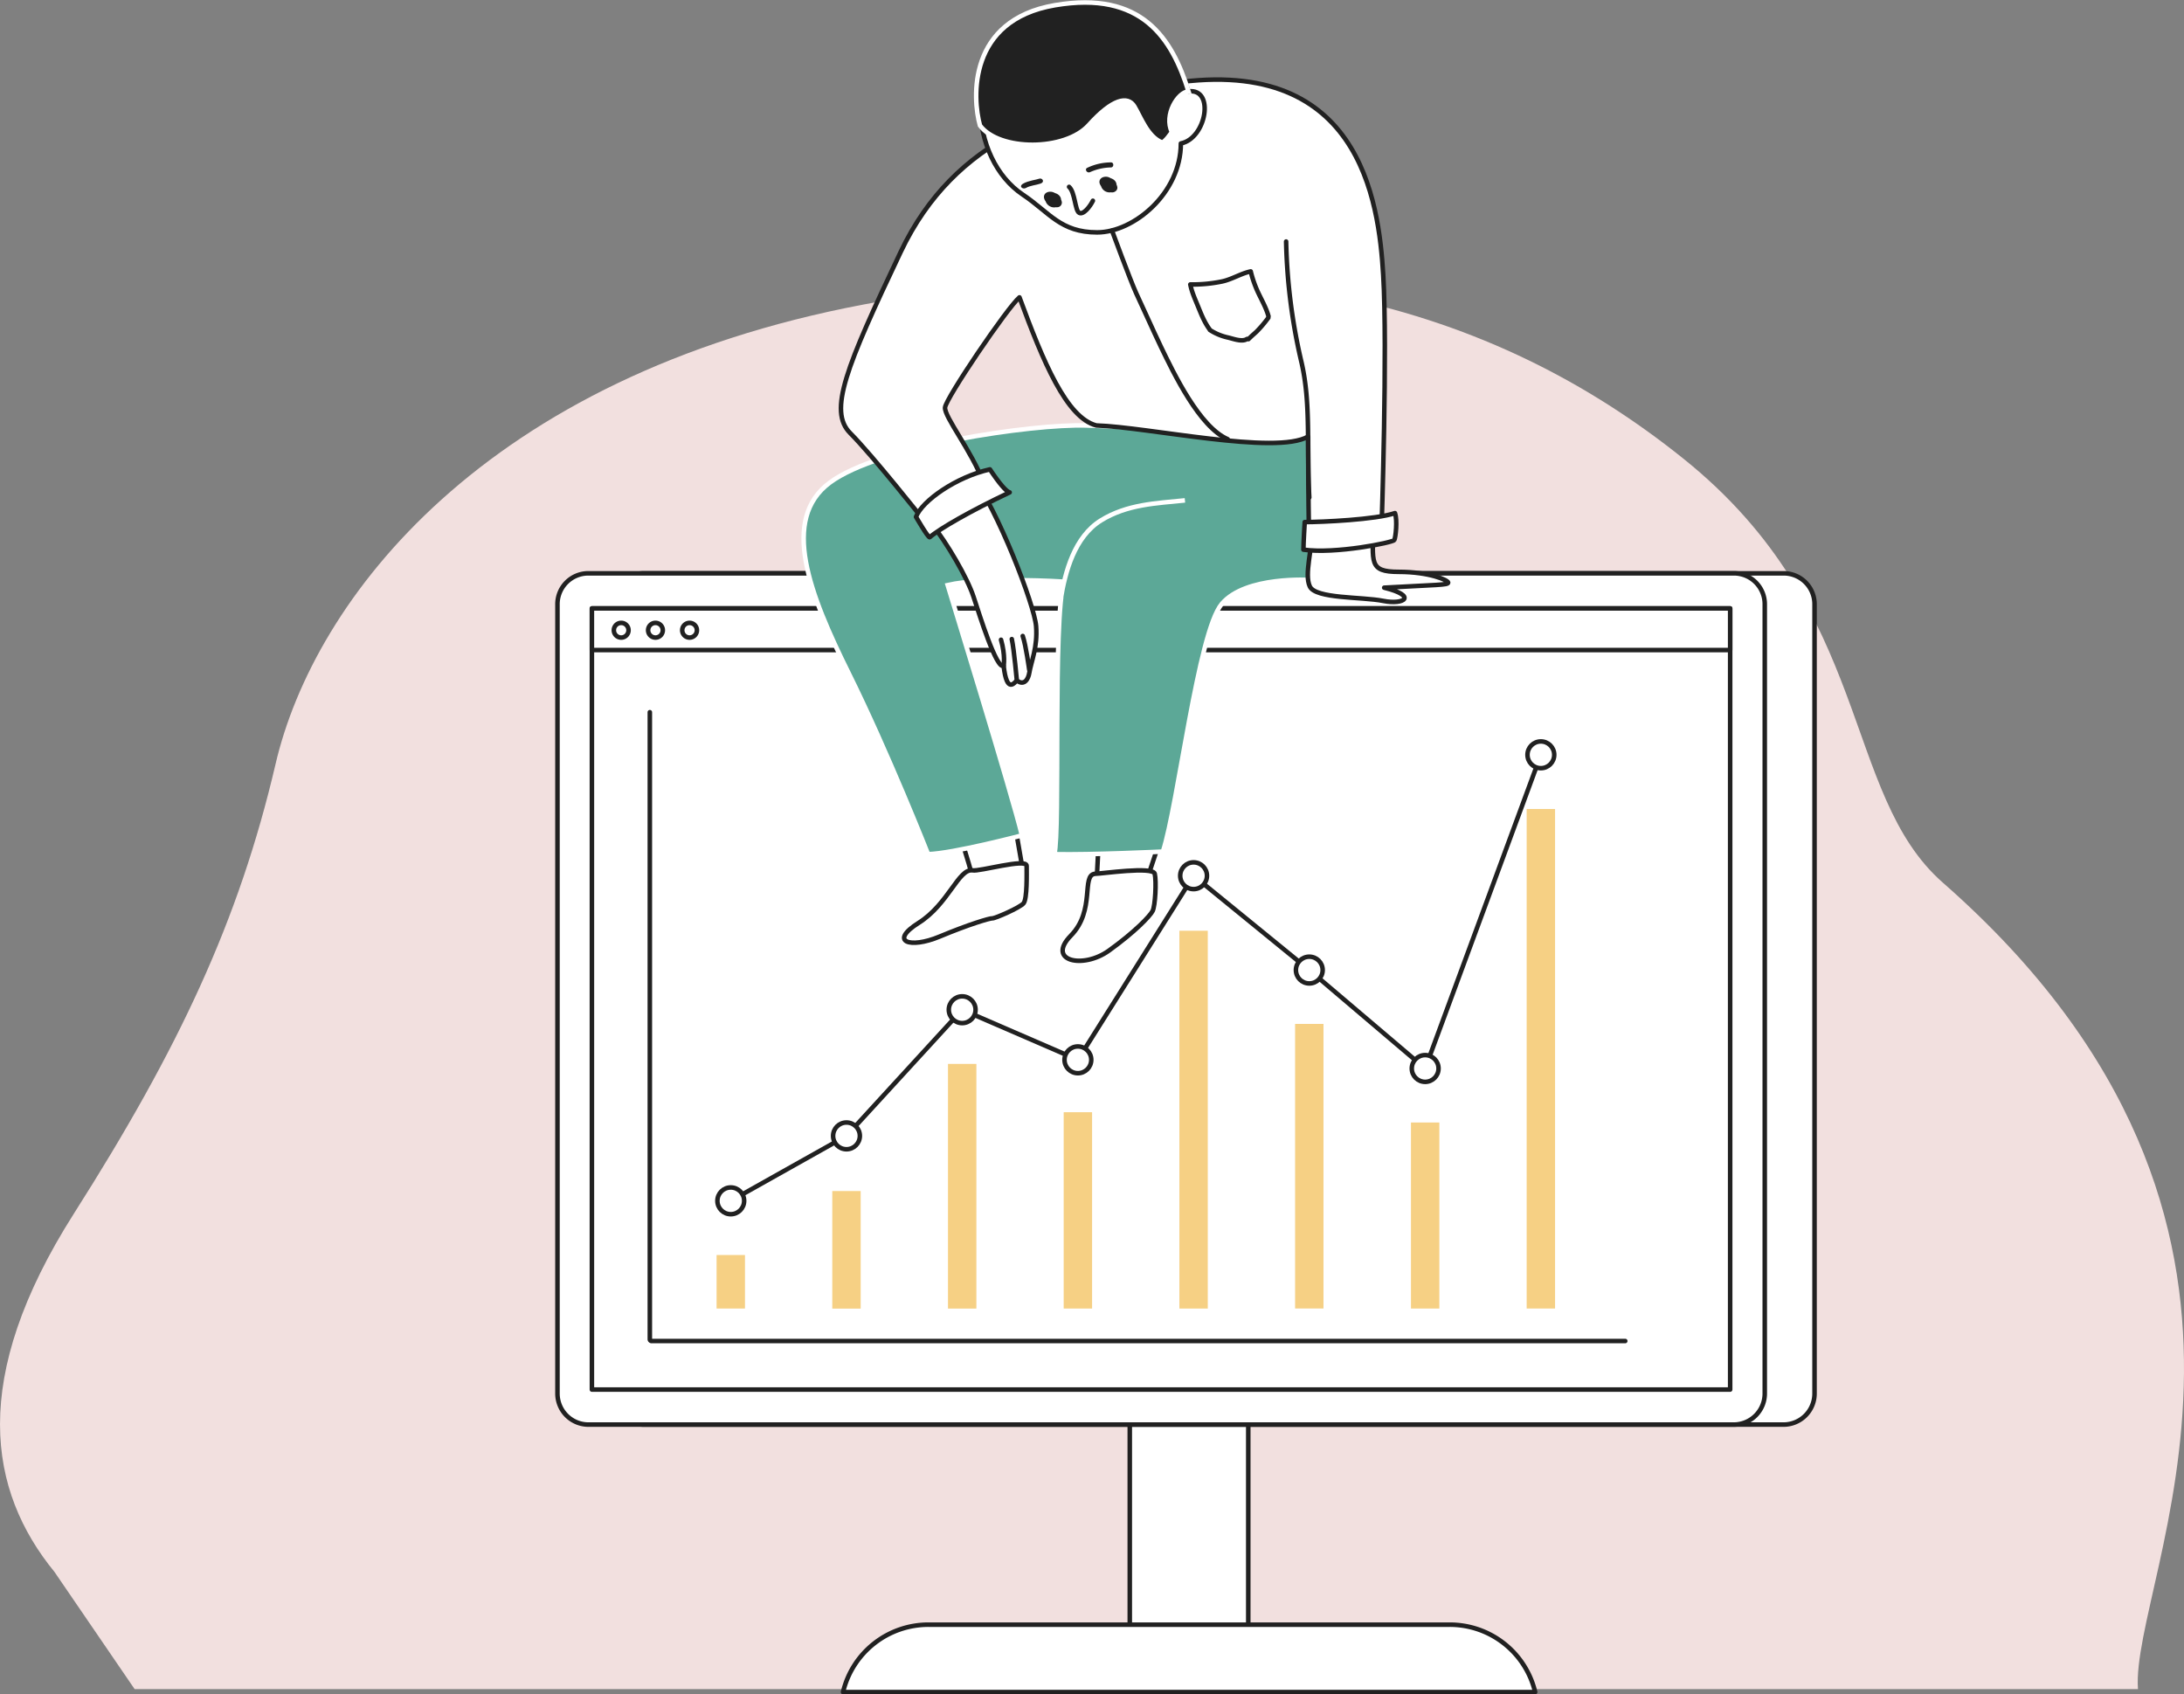 <svg xmlns="http://www.w3.org/2000/svg" viewBox="0 0 1338.3 1038.2"><rect x="0" y="0" width="1338.3" height="1038.2" fill="#808080" stroke="none"/><defs><style>.fc0d680f-39c4-469a-85ea-92d968c4d469{fill:#f2e0df;}.b4a18e88-a462-41f9-ad47-adc5ff2b883c{fill:#fff;}.a67adf35-7efd-44b4-adf0-1c9250014434,.b4a18e88-a462-41f9-ad47-adc5ff2b883c{stroke:#212121;stroke-linecap:round;stroke-linejoin:round;stroke-width:2.78px;}.a67adf35-7efd-44b4-adf0-1c9250014434{fill:none;}.ed277aad-234f-410c-877c-dc3ed757fbfb{fill:#f6d084;}.ff68febe-9310-4e25-ae1e-a112fc76595f{fill:#5ca897;}.a12a8473-7e4c-4fdf-b511-9cd766a57c33,.ff68febe-9310-4e25-ae1e-a112fc76595f{stroke:#fff;stroke-miterlimit:10;stroke-width:2.78px;}.a12a8473-7e4c-4fdf-b511-9cd766a57c33,.ab0160ae-0792-4bf7-aba1-f072f80a3878{fill:#212121;}</style></defs><g id="a6ef406c-44fd-42eb-bcbb-8f45e7ab91f5" data-name="Layer 5"><path class="fc0d680f-39c4-469a-85ea-92d968c4d469" d="M33.4,963.2C-7.2,913.5-19,844.7,45.3,743.6S146.4,564.2,168.8,468.4c23.6-101.7,128.5-237.9,360.3-281.8s385.7.8,502.4,94.4,96.8,205.3,159.1,259.9C1430.2,751.1,1305,967.6,1310.1,1035H82.5Z"/><rect class="b4a18e88-a462-41f9-ad47-adc5ff2b883c" x="692.3" y="862.7" width="72.6" height="146.4"/><path class="b4a18e88-a462-41f9-ad47-adc5ff2b883c" d="M1111.9,853.8a19,19,0,0,1-18.7,19.1H394.3a19,19,0,0,1-18.7-19.1V370.4a18.9,18.9,0,0,1,18.7-19.1h698.9a18.9,18.9,0,0,1,18.7,19.1Z"/><path class="b4a18e88-a462-41f9-ad47-adc5ff2b883c" d="M1081.4,853.8a19,19,0,0,1-18.8,19.1H360.3a19,19,0,0,1-18.7-19.1V370.4a18.9,18.9,0,0,1,18.7-19.1h702.3a18.9,18.9,0,0,1,18.8,19.1Z"/><rect class="b4a18e88-a462-41f9-ad47-adc5ff2b883c" x="362.7" y="372.8" width="697.5" height="478.65"/><polyline class="b4a18e88-a462-41f9-ad47-adc5ff2b883c" points="447.8 735.8 518.7 696 589.6 618.7 660.5 649.4 731.4 536.6 802.3 594.4 873.3 654.7 944.2 462.5"/><path class="b4a18e88-a462-41f9-ad47-adc5ff2b883c" d="M940.7,1036.8a53.8,53.8,0,0,0-52.4-41.3H569a53.8,53.8,0,0,0-52.4,41.3Z"/><path class="a67adf35-7efd-44b4-adf0-1c9250014434" d="M398.2,436.4h0V820.6a1.1,1.1,0,0,0,1.2,1.1H995.9"/><rect class="ed277aad-234f-410c-877c-dc3ed757fbfb" x="935.5" y="495.7" width="17.4" height="306.08"/><rect class="ed277aad-234f-410c-877c-dc3ed757fbfb" x="864.6" y="687.8" width="17.4" height="114"/><rect class="ed277aad-234f-410c-877c-dc3ed757fbfb" x="793.6" y="627.4" width="17.4" height="174.37"/><rect class="ed277aad-234f-410c-877c-dc3ed757fbfb" x="722.7" y="570.3" width="17.4" height="231.51"/><rect class="ed277aad-234f-410c-877c-dc3ed757fbfb" x="651.8" y="681.5" width="17.4" height="120.3"/><rect class="ed277aad-234f-410c-877c-dc3ed757fbfb" x="580.9" y="651.9" width="17.4" height="149.92"/><rect class="ed277aad-234f-410c-877c-dc3ed757fbfb" x="510" y="729.8" width="17.4" height="72.04"/><rect class="ed277aad-234f-410c-877c-dc3ed757fbfb" x="439.1" y="769" width="17.4" height="32.79"/><circle class="b4a18e88-a462-41f9-ad47-adc5ff2b883c" cx="447.8" cy="735.8" r="8.2"/><circle class="b4a18e88-a462-41f9-ad47-adc5ff2b883c" cx="518.7" cy="696" r="8.2"/><circle class="b4a18e88-a462-41f9-ad47-adc5ff2b883c" cx="589.6" cy="618.7" r="8.2"/><circle class="b4a18e88-a462-41f9-ad47-adc5ff2b883c" cx="660.5" cy="649.4" r="8.2"/><circle class="b4a18e88-a462-41f9-ad47-adc5ff2b883c" cx="731.4" cy="536.6" r="8.2"/><circle class="b4a18e88-a462-41f9-ad47-adc5ff2b883c" cx="802.3" cy="594.4" r="8.2"/><circle class="b4a18e88-a462-41f9-ad47-adc5ff2b883c" cx="873.3" cy="654.7" r="8.2"/><circle class="b4a18e88-a462-41f9-ad47-adc5ff2b883c" cx="944.2" cy="462.5" r="8.2"/><rect class="b4a18e88-a462-41f9-ad47-adc5ff2b883c" x="362.7" y="372.8" width="697.5" height="25.5"/><path class="b4a18e88-a462-41f9-ad47-adc5ff2b883c" d="M385.1,385.5a4.5,4.5,0,1,1-8.9,0,4.5,4.5,0,0,1,8.9,0Z"/><path class="b4a18e88-a462-41f9-ad47-adc5ff2b883c" d="M406.1,385.5a4.5,4.5,0,1,1-8.9,0,4.5,4.5,0,0,1,8.9,0Z"/><path class="b4a18e88-a462-41f9-ad47-adc5ff2b883c" d="M427,385.5a4.5,4.5,0,1,1-8.9,0,4.5,4.5,0,0,1,8.9,0Z"/><path class="b4a18e88-a462-41f9-ad47-adc5ff2b883c" d="M587.9,511.5c3.9,10.2,8.6,27.9,8.6,27.9l30.3-5.9-4.7-27.1Z"/><path class="b4a18e88-a462-41f9-ad47-adc5ff2b883c" d="M673.5,513.8c-.4,1.2-2.4,45.6-2.4,45.6L699.8,548l11.4-34.2Z"/><path class="ff68febe-9310-4e25-ae1e-a112fc76595f" d="M568.7,523.4c15.7-.5,57.5-11.5,57.5-11.5-5.7-24.1-43.9-148.1-45.5-153.4,22.5-5.2,71.2-2.1,71.2-2.1-6.8,24.6-2.1,152.3-5.8,167,22.5.5,66.5-1.6,66.5-1.6C722,493,734.1,387.3,748.7,370s54.4-14.6,54.4-14.6c5.8-41.9,4.8-87.4,4.8-87.4s-109.4-6.3-142.4-7.3-126.7,12.5-157,35S495.9,363.8,520,412.4,568.7,523.4,568.7,523.4Z"/><path class="b4a18e88-a462-41f9-ad47-adc5ff2b883c" d="M571,321.1c9.1,11.4,21.6,32.6,25.5,44.4s14.2,45.1,18.5,42.4c2,18,6.9,9.9,8.1,9.1,4.8,3.6,7.1-1.4,7.6-4.6,1.2-7.3,5.2-15.7,4.2-28.7s-23.8-72-39.5-92.4C585.9,296,571,321.1,571,321.1Z"/><path class="b4a18e88-a462-41f9-ad47-adc5ff2b883c" d="M804.2,322.2c0,14.9-5.1,29.4-1.6,37.1s32,6.3,45,8.9,21-3.1.6-8.1c32.4-1.8,39.2-1.6,39.2-3.1s-11.5-6.6-30.3-6.6-15.7-6-15.7-29S804.2,322.2,804.2,322.2Z"/><path class="b4a18e88-a462-41f9-ad47-adc5ff2b883c" d="M566.1,318.8s32.9-22.5,36.6-23.1c-7.3-19.3-24.1-40.3-23.6-46s38.2-61.3,45.6-67.5c14.6,39.7,28.8,73.7,47.1,78.5,31.9,1,109.9,18.3,129.8,6.8,0,31.4.5,60.7.5,60.7l44.5-5.3s3.7-109.3,1-154.4S833.5,30.9,713.1,51.8C647.7,66,585.4,83.8,551.9,154.4s-44.5,97.4-30.9,111S566.1,318.8,566.1,318.8Z"/><path class="b4a18e88-a462-41f9-ad47-adc5ff2b883c" d="M600.6,64.4c0,23,9.9,44,26.2,54.9s23,23.1,45.5,23.1,51.3-24.1,51.3-54.5c15.7-3.1,20.9-34,4.7-31.9C715.2,20.4,685.4-12,633,8.4,601.6,27.2,599.5,45,600.6,64.4Z"/><path class="a12a8473-7e4c-4fdf-b511-9cd766a57c33" d="M600.5,76.9c11.7,15.8,52.2,15.8,66.7-.3s23.9-18.1,27.9-11.4,8.1,18.4,16.7,22c1.6.7,6.3-6.3,6.3-6.3C713,70.3,721.9,56.3,728.3,56,718.2,23.6,699.8-5.9,646.4,3.2S595.8,60.1,600.5,76.9Z"/><path class="ab0160ae-0792-4bf7-aba1-f072f80a3878" d="M628.6,115.2c2.8-1.6,6.1-1.7,9-2.7s1.1-3.7-.8-3-6.7,1.2-9.8,3-.1,3.7,1.6,2.7Z"/><path class="ab0160ae-0792-4bf7-aba1-f072f80a3878" d="M667.9,105.5a32.8,32.8,0,0,1,12.8-2.9c2,0,2-3.2,0-3.1a34.1,34.1,0,0,0-14.4,3.3c-1.9.8-.3,3.5,1.6,2.7Z"/><path class="b4a18e88-a462-41f9-ad47-adc5ff2b883c" d="M655.1,114.5h0c3.7,3.3,3.6,14.5,6.2,15.9s6.7-3.9,8.4-7.4"/><path class="b4a18e88-a462-41f9-ad47-adc5ff2b883c" d="M646.2,122.4a9.3,9.3,0,0,1-1.3-1.5l-.6,2.2c.4-.2,1.8.8,1.8,1l1.6-1.6a3.3,3.3,0,0,1-2.8-1.9l-.3,1.9c-.1.2-.3,0,.2.2a1.3,1.3,0,0,1,.7.4c1-.5,1.2-.9.7-1.2l-.4-.5-.5-.7-1.5,1.5a1.3,1.3,0,0,1,.8.3l.4.3c.5.5-.8-.4.5-.8-.3.1-1.1-.7-1.3-.9s-.9.7-.4.9a2.5,2.5,0,0,1,1.2.8l.3.5c.1.4.3.2.5-.7a1.4,1.4,0,0,1-.9-.9c-.9-1.8-3.6-.2-2.7,1.6a4.2,4.2,0,0,0,3.9,2.4,2.6,2.6,0,0,0,2.2-3.4,5.7,5.7,0,0,0-3.4-3.2c-1.2-.5-3.6-.3-3.8,1.4s3,5.3,5.6,4.4-.2-6-2.9-5.8a1.6,1.6,0,0,0-1.6,1.6c.3,2.4,4.2,6.8,6.2,3.2s-3.9-5.7-6-3.6a1.5,1.5,0,0,0-.2,1.9c1.2,1.9,3.2,3.6,5.5,3.4a1.5,1.5,0,0,0,1.6-1.5c-.4-2.9-3.9-5-6.6-3.8a1.6,1.6,0,0,0-.5,2.2,9.1,9.1,0,0,0,1.8,2.1c1.4,1.5,3.6-.7,2.2-2.2Z"/><path class="b4a18e88-a462-41f9-ad47-adc5ff2b883c" d="M680.2,113.3a10.1,10.1,0,0,1-1.3-1.6l-.6,2.2c.4-.2,1.8.9,1.9,1l1.5-1.6a3.4,3.4,0,0,1-2.8-1.8l-.3,1.9c-.1.1-.3,0,.2.1l.7.4c1-.4,1.2-.9.7-1.2l-.4-.5a1.6,1.6,0,0,1-.4-.7,12.1,12.1,0,0,0-1.6,1.6.8.8,0,0,1,.8.2l.4.3c.5.6-.8-.3.6-.8-.4.1-1.2-.6-1.4-.9s-.9.8-.4.9a2.7,2.7,0,0,1,1.2.9l.3.4c.1.4.3.2.6-.7s-.8-.5-1-.9-3.6-.2-2.7,1.6a4.1,4.1,0,0,0,3.9,2.4,2.6,2.6,0,0,0,2.2-3.4,6,6,0,0,0-3.4-3.2c-1.2-.5-3.6-.2-3.8,1.4s3,5.3,5.6,4.4-.2-6-2.9-5.8c-.8.1-1.7.7-1.6,1.6.3,2.4,4.3,6.8,6.2,3.2s-3.8-5.6-6-3.5a1.5,1.5,0,0,0-.2,1.9c1.2,1.8,3.2,3.5,5.5,3.4.8-.1,1.7-.7,1.6-1.6a4.9,4.9,0,0,0-6.6-3.7,1.5,1.5,0,0,0-.5,2.1,12.4,12.4,0,0,0,1.8,2.2,1.6,1.6,0,0,0,2.2-2.2Z"/><path class="a67adf35-7efd-44b4-adf0-1c9250014434" d="M681.4,141.3s11.2,30.4,14.8,38.3c5.1,10.9,9.9,21.8,15.1,32.7,8.1,16.8,23.7,49.3,41,56.8"/><path class="a67adf35-7efd-44b4-adf0-1c9250014434" d="M788.1,148h0a354.4,354.4,0,0,0,9.4,73.9c5.9,25.5,3.1,50.6,4.8,82.9"/><path class="ff68febe-9310-4e25-ae1e-a112fc76595f" d="M649.9,367.6c2.8-17.5,8.6-38.7,24.7-48.7s34.1-10.5,51.5-12.3"/><path class="b4a18e88-a462-41f9-ad47-adc5ff2b883c" d="M561.3,316.7c3.7-9.7,24.4-24.4,45.3-29.1,5.8,8.7,10,13.6,12.1,14.1-23.9,11.3-43,22.3-49,27.5C568.7,329.5,561.3,316.7,561.3,316.7Z"/><path class="b4a18e88-a462-41f9-ad47-adc5ff2b883c" d="M799.5,319.9c10.6,0,43.6-1.5,55.3-5.5,1.6,4.4.4,15-.4,16.5s-36.1,8.7-55.7,5.9C798.7,332.9,799.5,319.9,799.5,319.9Z"/><path class="b4a18e88-a462-41f9-ad47-adc5ff2b883c" d="M671,535.4c-8.6.8.4,22.4-14.8,37.9s7.3,20.7,23.3,9.2,25.2-21.2,26.8-24.3,2.4-18.1,1.3-22.8S674.9,535.4,671,535.4Z"/><path class="b4a18e88-a462-41f9-ad47-adc5ff2b883c" d="M596,533.3c-8.6-1.3-14.8,20.7-33.1,32.2s-5.4,16,12.8,8.4,30.8-11.3,32.4-11.2,16.8-6.5,19.1-9.2,1.9-18.2,1.9-23S599.8,534.2,596,533.3Z"/><path class="b4a18e88-a462-41f9-ad47-adc5ff2b883c" d="M769.9,203.3l-2.8,2.5-2.1,2a1.1,1.1,0,0,0-1.2.1c-3,1.7-8.3-.4-11.4-1.1a33.4,33.4,0,0,1-11-4.6c-.1-.1-.1-.3-.2-.4-3.3-4.5-5.2-9.5-7.3-14.6s-3.6-8.4-4.5-12.9a89.5,89.5,0,0,0,19.3-1.8c6.2-1.3,11.6-4.9,17.7-6.2a70.1,70.1,0,0,0,5.3,14.5c1.8,3.7,4.5,8.7,5.6,13a2.8,2.8,0,0,0-.1.9A73.8,73.8,0,0,1,769.9,203.3Z"/><path class="b4a18e88-a462-41f9-ad47-adc5ff2b883c" d="M615,407.9s1.2-6.1-1.6-15.9"/><path class="b4a18e88-a462-41f9-ad47-adc5ff2b883c" d="M623.1,417s-1.7-18.9-3.1-25.4"/><path class="b4a18e88-a462-41f9-ad47-adc5ff2b883c" d="M630.7,410.4s-2-14.9-4-20.7"/></g></svg>